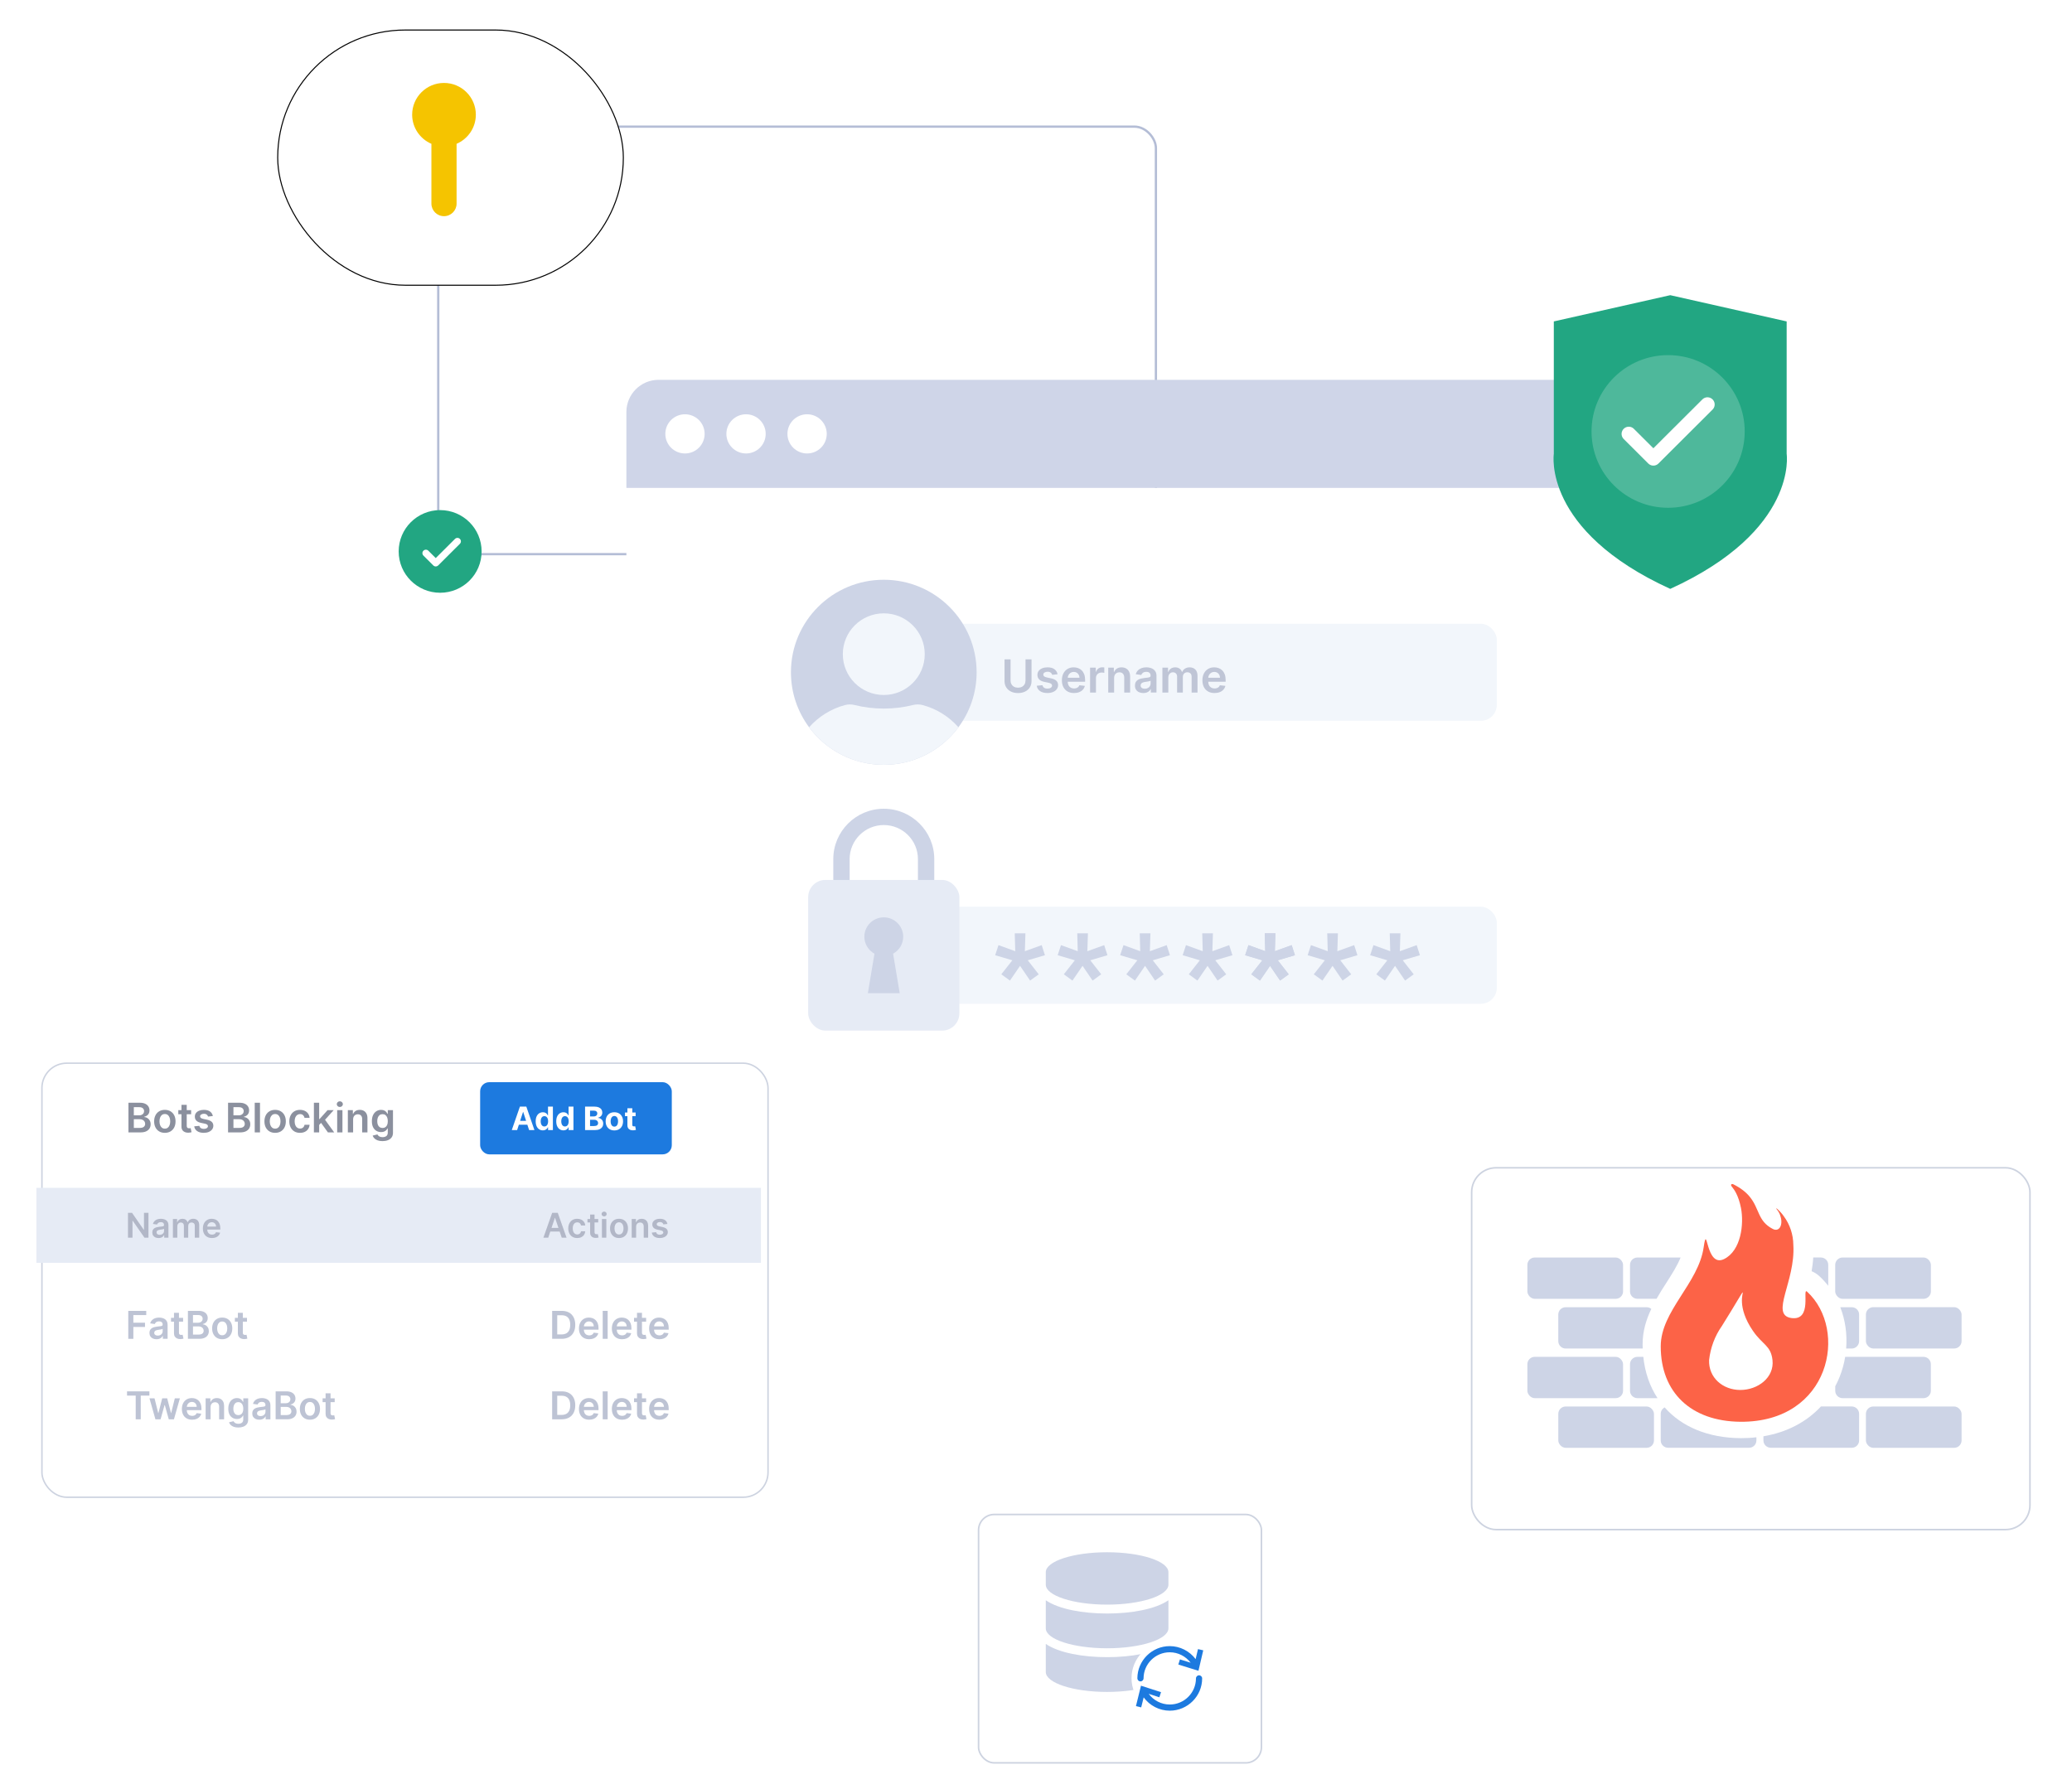 <?xml version="1.0" encoding="UTF-8"?>
<svg id="uuid-f099993b-be2c-4404-827d-45b1e4e5d72c" data-name="Layer 1" xmlns="http://www.w3.org/2000/svg" width="537.6" height="464.285" xmlns:xlink="http://www.w3.org/1999/xlink" viewBox="0 0 537.6 464.285">
  <defs>
    <style>
      .uuid-4792939a-c592-4e49-b10a-e78594fd314b {
        stroke: #fff;
        stroke-linecap: round;
        stroke-linejoin: round;
        stroke-width: 3.733px;
      }

      .uuid-4792939a-c592-4e49-b10a-e78594fd314b, .uuid-d3c3434c-c6a4-43ff-aa0b-17192ea52138 {
        fill: none;
      }

      .uuid-67327c03-9571-4012-a951-2e36846083da {
        filter: url(#uuid-825cb156-aa46-4b18-b0c2-7553ad12a6e8);
      }

      .uuid-67327c03-9571-4012-a951-2e36846083da, .uuid-af1aa831-6f7f-4f1b-8dbf-fa1e4f79e1fc, .uuid-6222d332-2d1f-4d4a-aa42-30d7c74a0c02, .uuid-69246f7f-01a2-46ac-8ec6-cf7dbfe78d95, .uuid-266b50f1-434f-493c-b661-7faced813285, .uuid-b782d8be-d7d6-482b-8c8e-25023ba29641 {
        fill: #fff;
      }

      .uuid-67327c03-9571-4012-a951-2e36846083da, .uuid-6222d332-2d1f-4d4a-aa42-30d7c74a0c02, .uuid-69246f7f-01a2-46ac-8ec6-cf7dbfe78d95, .uuid-d3c3434c-c6a4-43ff-aa0b-17192ea52138, .uuid-b782d8be-d7d6-482b-8c8e-25023ba29641 {
        stroke-miterlimit: 10;
      }

      .uuid-67327c03-9571-4012-a951-2e36846083da, .uuid-69246f7f-01a2-46ac-8ec6-cf7dbfe78d95 {
        stroke-width: .411px;
      }

      .uuid-67327c03-9571-4012-a951-2e36846083da, .uuid-69246f7f-01a2-46ac-8ec6-cf7dbfe78d95, .uuid-b782d8be-d7d6-482b-8c8e-25023ba29641 {
        stroke: #cdd3e0;
      }

      .uuid-2919447d-e937-4e5b-b617-b08ca2035fda {
        fill: #f2f6fb;
      }

      .uuid-f0271f5f-780b-45d6-b28f-580b59c76bb4 {
        fill: #e6ebf5;
      }

      .uuid-a51cce10-12e6-4d2f-874e-cee92cbad741 {
        fill: #f5c400;
      }

      .uuid-3f4e4381-83f6-4cbd-9177-e430c850025a {
        fill: #fc6347;
      }

      .uuid-adec0055-0785-4576-bcc0-82be520d0306 {
        fill: #8b909e;
      }

      .uuid-ebba2103-ca68-467e-8803-285ceaf6740a {
        fill: #cdd4e6;
      }

      .uuid-c8a00367-15bf-4e12-81ed-483eb3ee5b12 {
        fill: #b2b7c7;
      }

      .uuid-e9ff007b-ad46-4c0a-a0ab-29ac9f359391 {
        fill: #bfc5d6;
      }

      .uuid-62717c55-3c69-4cf2-8d42-12430e847b2c {
        fill: #bdc3d4;
      }

      .uuid-83a4f04d-fcf2-44a5-ab3c-fbdacca0c207 {
        fill: #cfd5e8;
      }

      .uuid-6ca73460-a484-492a-8aa8-b7393a9256bd {
        fill: #22a682;
      }

      .uuid-52f0fa84-7961-4bfe-a009-aa073bab5316 {
        fill: #1d7adf;
      }

      .uuid-6222d332-2d1f-4d4a-aa42-30d7c74a0c02 {
        filter: url(#uuid-9bc7f4f2-8bb0-4587-8244-57907c29060d);
        stroke: #000;
        stroke-width: .267px;
      }

      .uuid-69246f7f-01a2-46ac-8ec6-cf7dbfe78d95 {
        filter: url(#uuid-c1e23e01-35c6-4074-a6c2-d0bf0f9dc3da);
      }

      .uuid-225e9b01-7205-43cb-aff5-b9b83fe54695 {
        filter: url(#uuid-ff469057-2174-4303-9f24-d5e4460e2186);
      }

      .uuid-49db8b49-9867-4d64-851a-557da99a8cf1 {
        filter: url(#uuid-95c35772-0940-4d93-bfd3-e2f9de886b49);
      }

      .uuid-266b50f1-434f-493c-b661-7faced813285 {
        opacity: .2;
      }

      .uuid-d3c3434c-c6a4-43ff-aa0b-17192ea52138 {
        stroke: #b4bdd6;
        stroke-width: .592px;
      }

      .uuid-b782d8be-d7d6-482b-8c8e-25023ba29641 {
        filter: url(#uuid-973b976c-d6e4-423b-b054-a08b9b6a94c5);
        stroke-width: .381px;
      }
    </style>
    <filter id="uuid-ff469057-2174-4303-9f24-d5e4460e2186" data-name="drop-shadow-1" filterUnits="userSpaceOnUse">
      <feOffset dx="1.334" dy="5.337"/>
      <feGaussianBlur result="uuid-0601d170-f6b5-4aa0-85f4-f06ff77250a3" stdDeviation="5.925"/>
      <feFlood flood-color="#082744" flood-opacity=".1"/>
      <feComposite in2="uuid-0601d170-f6b5-4aa0-85f4-f06ff77250a3" operator="in"/>
      <feComposite in="SourceGraphic"/>
    </filter>
    <filter id="uuid-9bc7f4f2-8bb0-4587-8244-57907c29060d" data-name="drop-shadow-2" filterUnits="userSpaceOnUse">
      <feOffset dx="1.692" dy="3.384"/>
      <feGaussianBlur result="uuid-d0fb90f9-438a-4b3e-bb52-d5d636601458" stdDeviation="2.538"/>
      <feFlood flood-color="#082744" flood-opacity=".05"/>
      <feComposite in2="uuid-d0fb90f9-438a-4b3e-bb52-d5d636601458" operator="in"/>
      <feComposite in="SourceGraphic"/>
    </filter>
    <filter id="uuid-95c35772-0940-4d93-bfd3-e2f9de886b49" data-name="drop-shadow-3" filterUnits="userSpaceOnUse">
      <feOffset dx="1.185" dy="2.37"/>
      <feGaussianBlur result="uuid-d9516a5e-7a04-451c-a2b5-cd8d3a62aa6d" stdDeviation="2.962"/>
      <feFlood flood-color="#082744" flood-opacity=".2"/>
      <feComposite in2="uuid-d9516a5e-7a04-451c-a2b5-cd8d3a62aa6d" operator="in"/>
      <feComposite in="SourceGraphic"/>
    </filter>
    <filter id="uuid-825cb156-aa46-4b18-b0c2-7553ad12a6e8" data-name="drop-shadow-4" filterUnits="userSpaceOnUse">
      <feOffset dx="1.641" dy="6.564"/>
      <feGaussianBlur result="uuid-eaeb8904-a712-46d6-9d35-5532c25eb963" stdDeviation="3.555"/>
      <feFlood flood-color="#082744" flood-opacity=".06"/>
      <feComposite in2="uuid-eaeb8904-a712-46d6-9d35-5532c25eb963" operator="in"/>
      <feComposite in="SourceGraphic"/>
    </filter>
    <filter id="uuid-973b976c-d6e4-423b-b054-a08b9b6a94c5" data-name="drop-shadow-5" filterUnits="userSpaceOnUse">
      <feOffset dx="1.641" dy="6.564"/>
      <feGaussianBlur result="uuid-4be3320a-1e4a-4a83-a9b0-2ca3a2702d79" stdDeviation="3.555"/>
      <feFlood flood-color="#082744" flood-opacity=".06"/>
      <feComposite in2="uuid-4be3320a-1e4a-4a83-a9b0-2ca3a2702d79" operator="in"/>
      <feComposite in="SourceGraphic"/>
    </filter>
    <filter id="uuid-c1e23e01-35c6-4074-a6c2-d0bf0f9dc3da" data-name="drop-shadow-6" filterUnits="userSpaceOnUse">
      <feOffset dx=".968" dy="3.871"/>
      <feGaussianBlur result="uuid-1bab5435-f8af-41bc-b0a7-6d7867750857" stdDeviation="2.096"/>
      <feFlood flood-color="#082744" flood-opacity=".06"/>
      <feComposite in2="uuid-1bab5435-f8af-41bc-b0a7-6d7867750857" operator="in"/>
      <feComposite in="SourceGraphic"/>
    </filter>
  </defs>
  <g>
    <rect class="uuid-d3c3434c-c6a4-43ff-aa0b-17192ea52138" x="113.707" y="32.861" width="186.203" height="110.946" rx="5.579" ry="5.579"/>
    <g class="uuid-225e9b01-7205-43cb-aff5-b9b83fe54695">
      <path class="uuid-af1aa831-6f7f-4f1b-8dbf-fa1e4f79e1fc" d="M161.188,121.285H432.391v195.114c0,4.607-3.741,8.348-8.348,8.348H169.536c-4.607,0-8.348-3.741-8.348-8.348V121.285h0Z"/>
      <path class="uuid-83a4f04d-fcf2-44a5-ab3c-fbdacca0c207" d="M169.536,93.234h254.507c4.607,0,8.348,3.741,8.348,8.348v19.703H161.188v-19.703c0-4.607,3.741-8.348,8.348-8.348Z"/>
      <g>
        <ellipse class="uuid-af1aa831-6f7f-4f1b-8dbf-fa1e4f79e1fc" cx="176.391" cy="107.259" rx="5.1" ry="5.084"/>
        <ellipse class="uuid-af1aa831-6f7f-4f1b-8dbf-fa1e4f79e1fc" cx="192.232" cy="107.259" rx="5.1" ry="5.084"/>
        <ellipse class="uuid-af1aa831-6f7f-4f1b-8dbf-fa1e4f79e1fc" cx="208.074" cy="107.259" rx="5.1" ry="5.084"/>
      </g>
    </g>
    <g>
      <g>
        <rect class="uuid-2919447d-e937-4e5b-b617-b08ca2035fda" x="211.146" y="161.872" width="177.217" height="25.187" rx="4.147" ry="4.147"/>
        <g>
          <path class="uuid-ebba2103-ca68-467e-8803-285ceaf6740a" d="M253.395,174.462c0,5.347-1.756,10.286-4.718,14.273-4.391,5.909-11.435,9.742-19.375,9.742s-14.978-3.827-19.369-9.736c-2.967-3.993-4.718-8.932-4.718-14.279,0-13.261,10.782-24.009,24.086-24.009s24.092,10.748,24.092,24.009Z"/>
          <ellipse class="uuid-2919447d-e937-4e5b-b617-b08ca2035fda" cx="229.305" cy="169.765" rx="10.629" ry="10.595"/>
          <path class="uuid-2919447d-e937-4e5b-b617-b08ca2035fda" d="M248.678,188.735c-4.391,5.909-11.435,9.742-19.375,9.742s-14.978-3.827-19.369-9.736c2.421-2.745,5.631-4.779,9.275-5.761,.807-.219,1.662-.231,2.469-.029,2.445,.609,4.996,.934,7.625,.934s5.186-.325,7.625-.934c.807-.201,1.662-.189,2.469,.024,3.649,.976,6.86,3.017,9.281,5.761Z"/>
        </g>
      </g>
      <g>
        <rect class="uuid-2919447d-e937-4e5b-b617-b08ca2035fda" x="211.146" y="235.311" width="177.217" height="25.187" rx="4.147" ry="4.147"/>
        <g>
          <g>
            <path class="uuid-ebba2103-ca68-467e-8803-285ceaf6740a" d="M229.306,246.778c-7.223,0-13.1-5.858-13.1-13.059v-10.779c0-7.2,5.877-13.058,13.1-13.058s13.1,5.858,13.1,13.058v10.779c0,7.2-5.877,13.059-13.1,13.059Zm0-32.668c-4.885,0-8.86,3.961-8.86,8.831v10.779c0,4.87,3.974,8.832,8.86,8.832s8.86-3.962,8.86-8.832v-10.779c0-4.87-3.974-8.831-8.86-8.831Z"/>
            <rect class="uuid-f0271f5f-780b-45d6-b28f-580b59c76bb4" x="209.69" y="228.352" width="39.231" height="39.106" rx="4.479" ry="4.479"/>
            <path class="uuid-ebba2103-ca68-467e-8803-285ceaf6740a" d="M234.345,243.089c0-2.774-2.256-5.023-5.039-5.023s-5.039,2.249-5.039,5.023c0,1.9,1.059,3.552,2.619,4.406l-1.712,10.248h8.262l-1.712-10.248c1.561-.853,2.619-2.506,2.619-4.406Z"/>
          </g>
          <g>
            <g>
              <path class="uuid-ebba2103-ca68-467e-8803-285ceaf6740a" d="M262.038,254.474l-2.238-1.627,2.862-3.639-4.457-1.316,.862-2.615,4.348,1.573-.128-4.645h2.77l-.147,4.645,4.366-1.573,.844,2.615-4.457,1.316,2.843,3.639-2.238,1.627-2.605-3.822-2.623,3.822Z"/>
              <path class="uuid-ebba2103-ca68-467e-8803-285ceaf6740a" d="M278.254,254.474l-2.238-1.627,2.862-3.639-4.457-1.316,.862-2.615,4.348,1.573-.128-4.645h2.77l-.147,4.645,4.366-1.573,.844,2.615-4.457,1.316,2.843,3.639-2.238,1.627-2.605-3.822-2.623,3.822Z"/>
              <path class="uuid-ebba2103-ca68-467e-8803-285ceaf6740a" d="M294.469,254.474l-2.238-1.627,2.862-3.639-4.457-1.316,.862-2.615,4.348,1.573-.128-4.645h2.77l-.147,4.645,4.366-1.573,.844,2.615-4.457,1.316,2.843,3.639-2.238,1.627-2.605-3.822-2.623,3.822Z"/>
              <path class="uuid-ebba2103-ca68-467e-8803-285ceaf6740a" d="M310.685,254.474l-2.238-1.627,2.862-3.639-4.457-1.316,.862-2.615,4.348,1.573-.128-4.645h2.77l-.147,4.645,4.366-1.573,.844,2.615-4.457,1.316,2.843,3.639-2.238,1.627-2.605-3.822-2.623,3.822Z"/>
              <path class="uuid-ebba2103-ca68-467e-8803-285ceaf6740a" d="M326.901,254.474l-2.238-1.627,2.862-3.639-4.457-1.316,.862-2.615,4.348,1.573-.129-4.645h2.77l-.146,4.645,4.366-1.573,.844,2.615-4.459,1.316,2.844,3.639-2.238,1.627-2.605-3.822-2.623,3.822Z"/>
            </g>
            <g>
              <path class="uuid-ebba2103-ca68-467e-8803-285ceaf6740a" d="M326.901,254.474l-2.238-1.627,2.862-3.639-4.457-1.316,.862-2.615,4.348,1.573-.128-4.645h2.77l-.147,4.645,4.366-1.573,.844,2.615-4.457,1.316,2.843,3.639-2.238,1.627-2.605-3.822-2.623,3.822Z"/>
              <path class="uuid-ebba2103-ca68-467e-8803-285ceaf6740a" d="M343.116,254.474l-2.238-1.627,2.862-3.639-4.457-1.316,.862-2.615,4.348,1.573-.128-4.645h2.77l-.147,4.645,4.366-1.573,.844,2.615-4.457,1.316,2.843,3.639-2.238,1.627-2.605-3.822-2.623,3.822Z"/>
              <path class="uuid-ebba2103-ca68-467e-8803-285ceaf6740a" d="M359.332,254.474l-2.238-1.627,2.862-3.639-4.457-1.316,.862-2.615,4.348,1.573-.129-4.645h2.77l-.146,4.645,4.366-1.573,.844,2.615-4.459,1.316,2.844,3.639-2.238,1.627-2.605-3.822-2.623,3.822Z"/>
            </g>
          </g>
        </g>
      </g>
    </g>
    <rect class="uuid-6222d332-2d1f-4d4a-aa42-30d7c74a0c02" x="70.361" y="4.406" width="89.678" height="66.232" rx="33.116" ry="33.116"/>
    <path class="uuid-a51cce10-12e6-4d2f-874e-cee92cbad741" d="M123.461,29.759c0-4.548-3.699-8.235-8.261-8.235s-8.261,3.687-8.261,8.235c0,3.392,2.058,6.302,4.997,7.564v15.526c0,1.797,1.462,3.254,3.264,3.254s3.264-1.457,3.264-3.254v-15.526c2.938-1.262,4.997-4.172,4.997-7.564Z"/>
    <g class="uuid-49db8b49-9867-4d64-851a-557da99a8cf1">
      <path class="uuid-6ca73460-a484-492a-8aa8-b7393a9256bd" d="M462.382,115.42v-34.377l-30.207-6.81-30.207,6.81v34.377s-3.045,19.855,30.207,35.033c33.253-15.178,30.207-35.033,30.207-35.033Z"/>
      <ellipse class="uuid-266b50f1-434f-493c-b661-7faced813285" cx="431.626" cy="109.598" rx="19.871" ry="19.808"/>
      <path id="uuid-7a025866-9e54-4980-810a-125d839d569e" data-name="Icon feather-check" class="uuid-4792939a-c592-4e49-b10a-e78594fd314b" d="M441.836,102.598l-14.037,13.999-6.383-6.364"/>
    </g>
    <g>
      <rect class="uuid-67327c03-9571-4012-a951-2e36846083da" x="380.193" y="296.491" width="144.859" height="93.897" rx="6.346" ry="6.346"/>
      <g>
        <g>
          <g>
            <path class="uuid-ebba2103-ca68-467e-8803-285ceaf6740a" d="M436.049,326.338c-.852,2.113-2.257,4.316-3.708,6.589-.852,1.309-1.727,2.686-2.534,4.133h-4.952c-1.06,0-1.935-.85-1.935-1.906v-6.91c0-1.056,.875-1.906,1.935-1.906h11.193Z"/>
            <path class="uuid-ebba2103-ca68-467e-8803-285ceaf6740a" d="M426.192,348.86c0,.367,0,.735,.023,1.102h-19.992c-1.059,0-1.912-.873-1.912-1.929v-6.887c0-1.056,.852-1.905,1.912-1.905h21.005c.461,0,.898,.161,1.221,.436-1.336,2.778-2.257,5.808-2.257,9.183Z"/>
            <path class="uuid-ebba2103-ca68-467e-8803-285ceaf6740a" d="M430.061,362.842h-5.205c-1.06,0-1.935-.85-1.935-1.906v-6.91c0-1.056,.875-1.906,1.935-1.906h1.52c.415,4.087,1.704,7.714,3.685,10.722Z"/>
            <rect class="uuid-ebba2103-ca68-467e-8803-285ceaf6740a" x="396.293" y="326.342" width="24.825" height="10.723" rx="1.915" ry="1.915"/>
            <rect class="uuid-ebba2103-ca68-467e-8803-285ceaf6740a" x="396.293" y="352.118" width="24.825" height="10.723" rx="1.915" ry="1.915"/>
            <rect class="uuid-ebba2103-ca68-467e-8803-285ceaf6740a" x="404.313" y="365.007" width="24.825" height="10.723" rx="1.915" ry="1.915"/>
            <path class="uuid-ebba2103-ca68-467e-8803-285ceaf6740a" d="M455.718,372.989v.826c0,1.056-.852,1.906-1.912,1.906h-20.982c-1.06,0-1.935-.85-1.935-1.906v-6.887c0-.734,.415-1.354,1.013-1.698,4.422,5.028,11.24,7.92,19.692,7.989h.253c1.336,0,2.626-.07,3.869-.23Z"/>
          </g>
          <g>
            <rect class="uuid-ebba2103-ca68-467e-8803-285ceaf6740a" x="476.162" y="326.342" width="24.825" height="10.723" rx="1.915" ry="1.915"/>
            <path class="uuid-ebba2103-ca68-467e-8803-285ceaf6740a" d="M482.366,341.146v6.887c0,1.056-.852,1.929-1.912,1.929h-1.451c.299-3.719-.23-7.392-1.52-10.721h2.971c1.059,0,1.912,.849,1.912,1.905Z"/>
            <rect class="uuid-ebba2103-ca68-467e-8803-285ceaf6740a" x="484.127" y="339.23" width="24.825" height="10.723" rx="1.915" ry="1.915"/>
            <path class="uuid-ebba2103-ca68-467e-8803-285ceaf6740a" d="M500.976,354.026v6.91c0,1.056-.852,1.906-1.912,1.906h-20.982c-1.06,0-1.912-.85-1.912-1.906v-1.171c.438-.804,.806-1.63,1.152-2.48,.668-1.699,1.152-3.421,1.428-5.166h20.314c1.06,0,1.912,.85,1.912,1.906Z"/>
            <path class="uuid-ebba2103-ca68-467e-8803-285ceaf6740a" d="M474.351,328.244v5.441c-.691-.895-1.474-1.744-2.326-2.525-.599-.551-1.267-.965-1.981-1.263,.184-1.148,.346-2.319,.415-3.559h1.981c1.06,0,1.912,.85,1.912,1.906Z"/>
            <path class="uuid-ebba2103-ca68-467e-8803-285ceaf6740a" d="M482.366,366.928v6.887c0,1.056-.852,1.906-1.912,1.906h-20.982c-1.059,0-1.935-.85-1.935-1.906v-1.079c6.034-1.01,11.17-3.696,14.925-7.737h7.992c1.059,0,1.912,.872,1.912,1.928Z"/>
            <rect class="uuid-ebba2103-ca68-467e-8803-285ceaf6740a" x="484.127" y="365.007" width="24.825" height="10.723" rx="1.915" ry="1.915"/>
          </g>
        </g>
        <path class="uuid-3f4e4381-83f6-4cbd-9177-e430c850025a" d="M468.888,335.223c-1.422-1.312,1.549,7.702-4.182,6.813-5.497-.888,1.167-9.5,.594-18.936-.021-2.751-.913-5.353-2.462-7.448-.509-.741-1.146-1.439-1.847-2.031-.075-.034-.15,.001-.085,.106,.552,.635,.913,1.333,1.083,2.01,.658,2.137-.318,4.062-2.016,3.195-3.948-2.031-3.417-5.226-5.986-8.357-.913-1.121-2.25-2.243-4.351-3.28-.531-.106-.658,.254-.276,.677,.382,.465,.764,1.016,1.125,1.735,.488,.973,.913,2.2,1.231,3.787,.807,4.147,.042,11.045-4.372,13.245-4.861,2.412-4.309-9.859-5.306-3.068-1.358,9.436-11.143,16.524-11.143,25.728,0,11.933,7.832,19.464,20.695,19.571,23.327,.148,28.018-23.866,17.299-33.747Zm-17.341,25.495c-4.542,0-8.278-3.195-8.108-7.765,.361-3.195,1.486-6.241,3.311-8.823,3.884-6.199,5.222-8.738,5.413-8.738,.233,0-1.634,3.724,2.653,9.986,2.483,3.639,4.648,3.766,5.073,7.575,.51,4.549-3.799,7.765-8.342,7.765Z"/>
      </g>
    </g>
    <g>
      <path class="uuid-e9ff007b-ad46-4c0a-a0ab-29ac9f359391" d="M266.078,171.12h1.563v5.622c0,.616-.145,1.159-.436,1.626-.291,.468-.699,.833-1.225,1.095s-1.14,.393-1.842,.393c-.705,0-1.321-.131-1.847-.393s-.934-.627-1.223-1.095c-.289-.467-.434-1.01-.434-1.626v-5.622h1.564v5.492c0,.359,.079,.678,.238,.958,.159,.281,.383,.5,.673,.658s.632,.237,1.029,.237,.739-.079,1.031-.237c.29-.158,.515-.377,.673-.658,.157-.28,.236-.599,.236-.958v-5.492Z"/>
      <path class="uuid-e9ff007b-ad46-4c0a-a0ab-29ac9f359391" d="M274.395,174.977l-1.391,.152c-.039-.14-.108-.272-.205-.395s-.227-.223-.389-.298c-.163-.075-.363-.114-.599-.114-.318,0-.584,.068-.799,.206-.216,.137-.322,.315-.319,.534-.003,.187,.067,.34,.209,.458,.142,.117,.377,.214,.705,.289l1.105,.235c.613,.132,1.069,.341,1.368,.626,.299,.286,.451,.66,.453,1.122-.003,.407-.122,.764-.356,1.073-.235,.31-.56,.551-.976,.725-.416,.173-.893,.26-1.433,.26-.793,0-1.431-.166-1.913-.498-.484-.332-.771-.795-.865-1.389l1.488-.143c.068,.291,.211,.511,.43,.66s.504,.223,.855,.223c.363,0,.655-.075,.875-.223,.221-.148,.331-.332,.331-.551,0-.185-.071-.337-.213-.458-.142-.12-.362-.212-.66-.277l-1.105-.231c-.621-.129-1.081-.347-1.378-.654-.298-.307-.445-.695-.443-1.166-.003-.398,.106-.743,.327-1.036,.22-.293,.528-.519,.923-.681,.395-.161,.851-.242,1.368-.242,.759,0,1.357,.162,1.794,.483,.436,.322,.707,.758,.811,1.307Z"/>
      <path class="uuid-e9ff007b-ad46-4c0a-a0ab-29ac9f359391" d="M278.661,179.851c-.648,0-1.209-.135-1.68-.406-.47-.27-.832-.654-1.085-1.151s-.379-1.084-.379-1.759c0-.664,.127-1.248,.381-1.75,.255-.503,.611-.895,1.069-1.176s.996-.423,1.614-.423c.399,0,.777,.064,1.132,.192,.355,.127,.671,.324,.944,.59,.274,.266,.49,.605,.648,1.015,.157,.411,.236,.899,.236,1.465v.466h-5.308v-1.026h3.845c-.004-.291-.067-.551-.19-.78-.124-.228-.297-.408-.517-.54-.221-.131-.477-.197-.77-.197-.312,0-.586,.075-.822,.225s-.42,.346-.55,.589c-.131,.242-.198,.507-.2,.796v.895c0,.376,.069,.697,.207,.964,.137,.268,.33,.472,.577,.614,.248,.142,.537,.212,.869,.212,.222,0,.423-.031,.603-.094s.336-.156,.468-.28,.232-.276,.299-.458l1.425,.16c-.09,.376-.261,.702-.512,.981-.252,.279-.573,.495-.964,.647-.39,.153-.837,.229-1.341,.229Z"/>
      <path class="uuid-e9ff007b-ad46-4c0a-a0ab-29ac9f359391" d="M282.83,179.725v-6.454h1.48v1.075h.068c.118-.372,.322-.66,.609-.863s.617-.305,.989-.305c.084,0,.179,.004,.284,.011,.105,.006,.193,.017,.264,.031v1.399c-.065-.022-.167-.043-.306-.061-.139-.018-.273-.027-.403-.027-.278,0-.527,.059-.748,.178s-.395,.283-.521,.494c-.126,.21-.19,.452-.19,.727v3.794h-1.526Z"/>
      <path class="uuid-e9ff007b-ad46-4c0a-a0ab-29ac9f359391" d="M289.064,175.944v3.782h-1.526v-6.454h1.459v1.097h.076c.149-.361,.387-.648,.714-.861s.733-.32,1.216-.32c.447,0,.837,.095,1.17,.286s.591,.466,.775,.828c.184,.361,.275,.8,.273,1.316v4.109h-1.526v-3.874c0-.432-.112-.769-.336-1.013-.224-.243-.532-.366-.926-.366-.266,0-.503,.059-.71,.175s-.368,.283-.485,.502-.175,.484-.175,.795Z"/>
      <path class="uuid-e9ff007b-ad46-4c0a-a0ab-29ac9f359391" d="M296.64,179.856c-.411,0-.779-.074-1.106-.221-.328-.147-.586-.365-.776-.654s-.284-.644-.284-1.067c0-.364,.067-.665,.202-.903,.135-.238,.319-.429,.552-.572,.232-.143,.496-.251,.79-.326,.294-.074,.598-.128,.913-.162,.379-.039,.687-.075,.923-.107,.236-.033,.408-.083,.517-.152,.108-.068,.162-.176,.162-.321v-.025c0-.317-.094-.562-.282-.735-.189-.174-.46-.261-.814-.261-.373,0-.669,.082-.887,.244-.217,.162-.364,.354-.44,.575l-1.425-.202c.112-.392,.298-.721,.557-.986s.575-.463,.949-.597c.373-.133,.787-.2,1.239-.2,.312,0,.623,.036,.932,.109s.591,.193,.847,.36,.461,.392,.617,.678c.157,.286,.234,.643,.234,1.072v4.32h-1.467v-.887h-.051c-.093,.179-.223,.347-.389,.503-.167,.155-.377,.281-.629,.374-.251,.094-.545,.141-.883,.141Zm.396-1.118c.306,0,.572-.061,.796-.183,.225-.122,.399-.283,.521-.486,.122-.202,.183-.421,.183-.66v-.76c-.048,.039-.129,.075-.242,.109-.114,.034-.241,.063-.382,.088-.141,.026-.28,.048-.417,.067-.138,.02-.257,.036-.359,.051-.227,.03-.431,.081-.611,.151s-.322,.168-.426,.292c-.103,.124-.156,.285-.156,.481,0,.28,.102,.492,.308,.634,.205,.143,.466,.215,.784,.215Z"/>
      <path class="uuid-e9ff007b-ad46-4c0a-a0ab-29ac9f359391" d="M301.597,179.725v-6.454h1.459v1.097h.076c.135-.369,.358-.659,.67-.867,.313-.209,.685-.313,1.117-.313,.439,0,.809,.106,1.112,.317,.302,.212,.515,.5,.638,.864h.068c.143-.359,.386-.645,.728-.86,.341-.214,.746-.321,1.216-.321,.596,0,1.082,.188,1.458,.563,.377,.376,.566,.923,.566,1.644v4.332h-1.53v-4.097c0-.4-.107-.694-.321-.881-.214-.186-.475-.279-.784-.279-.369,0-.656,.114-.862,.342s-.31,.525-.31,.889v4.026h-1.496v-4.16c0-.334-.101-.599-.301-.798-.201-.199-.463-.298-.787-.298-.219,0-.419,.055-.599,.166-.18,.11-.323,.265-.43,.466-.107,.2-.16,.433-.16,.7v3.925h-1.526Z"/>
      <path class="uuid-e9ff007b-ad46-4c0a-a0ab-29ac9f359391" d="M315.121,179.851c-.648,0-1.209-.135-1.68-.406-.47-.27-.832-.654-1.085-1.151s-.379-1.084-.379-1.759c0-.664,.127-1.248,.381-1.75,.255-.503,.611-.895,1.069-1.176s.996-.423,1.614-.423c.399,0,.777,.064,1.132,.192,.355,.127,.671,.324,.944,.59,.274,.266,.49,.605,.648,1.015,.157,.411,.236,.899,.236,1.465v.466h-5.308v-1.026h3.845c-.004-.291-.067-.551-.19-.78-.124-.228-.297-.408-.517-.54-.221-.131-.477-.197-.77-.197-.312,0-.586,.075-.822,.225s-.42,.346-.55,.589c-.131,.242-.198,.507-.2,.796v.895c0,.376,.069,.697,.207,.964,.137,.268,.33,.472,.577,.614,.248,.142,.537,.212,.869,.212,.222,0,.423-.031,.603-.094s.336-.156,.468-.28,.232-.276,.299-.458l1.425,.16c-.09,.376-.261,.702-.512,.981-.252,.279-.573,.495-.964,.647-.39,.153-.837,.229-1.341,.229Z"/>
    </g>
    <g>
      <rect class="uuid-b782d8be-d7d6-482b-8c8e-25023ba29641" x="9.236" y="269.347" width="188.396" height="112.643" rx="6.444" ry="6.444"/>
      <rect class="uuid-f0271f5f-780b-45d6-b28f-580b59c76bb4" x="9.441" y="308.258" width="187.987" height="19.473"/>
      <rect class="uuid-52f0fa84-7961-4bfe-a009-aa073bab5316" x="124.577" y="280.841" width="49.728" height="18.733" rx="2.37" ry="2.37"/>
      <g>
        <path class="uuid-adec0055-0785-4576-bcc0-82be520d0306" d="M33.325,293.874v-7.697h2.956c.558,0,1.023,.087,1.393,.261s.648,.412,.833,.712c.185,.301,.277,.642,.277,1.023,0,.313-.06,.581-.181,.802-.12,.222-.282,.402-.486,.54-.203,.138-.431,.236-.682,.297v.075c.274,.015,.537,.099,.79,.249,.252,.152,.46,.366,.62,.641,.161,.275,.241,.609,.241,1,0,.399-.097,.756-.29,1.073s-.485,.566-.875,.749-.88,.274-1.471,.274h-3.126Zm1.399-4.424h1.383c.241,0,.459-.044,.652-.134,.194-.089,.347-.215,.459-.379,.111-.164,.167-.359,.167-.584,0-.298-.105-.544-.314-.737-.21-.193-.521-.289-.934-.289h-1.414v2.124Zm0,3.259h1.504c.508,0,.875-.098,1.099-.291,.225-.194,.338-.444,.338-.75,0-.228-.056-.434-.169-.618-.113-.185-.274-.329-.483-.436s-.458-.16-.746-.16h-1.542v2.255Z"/>
        <path class="uuid-adec0055-0785-4576-bcc0-82be520d0306" d="M42.77,293.987c-.566,0-1.056-.124-1.47-.372-.415-.248-.737-.595-.964-1.042-.227-.446-.341-.967-.341-1.564,0-.596,.114-1.119,.341-1.567s.549-.796,.964-1.044c.414-.249,.904-.373,1.47-.373s1.056,.124,1.471,.373c.415,.248,.736,.596,.964,1.044,.227,.448,.341,.971,.341,1.567,0,.597-.114,1.118-.341,1.564-.228,.447-.549,.794-.964,1.042-.414,.248-.905,.372-1.471,.372Zm.008-1.09c.306,0,.563-.084,.769-.253,.207-.17,.361-.397,.462-.683,.102-.285,.152-.604,.152-.955,0-.353-.051-.673-.152-.96s-.256-.516-.462-.686c-.206-.17-.462-.256-.769-.256-.314,0-.575,.085-.782,.256-.208,.17-.363,.4-.464,.686s-.153,.606-.153,.96c0,.351,.052,.669,.153,.955,.102,.286,.257,.513,.464,.683,.207,.169,.468,.253,.782,.253Z"/>
        <path class="uuid-adec0055-0785-4576-bcc0-82be520d0306" d="M49.592,288.101v1.052h-3.33v-1.052h3.33Zm-2.508-1.383h1.365v5.42c0,.183,.029,.323,.086,.419,.056,.097,.131,.162,.224,.198,.093,.035,.196,.052,.309,.052,.086,0,.164-.006,.235-.019,.072-.012,.126-.024,.164-.034l.231,1.064c-.073,.025-.177,.052-.312,.083-.135,.029-.298,.047-.492,.052-.342,.01-.65-.042-.924-.156-.274-.114-.491-.291-.65-.532-.16-.241-.239-.541-.236-.902v-5.645Z"/>
        <path class="uuid-adec0055-0785-4576-bcc0-82be520d0306" d="M55.225,289.627l-1.244,.135c-.035-.125-.096-.243-.183-.353s-.203-.199-.349-.266c-.145-.068-.324-.102-.535-.102-.284,0-.522,.062-.714,.185s-.287,.281-.284,.477c-.003,.168,.06,.305,.186,.41,.127,.105,.338,.192,.632,.259l.988,.21c.548,.118,.956,.305,1.224,.56,.267,.255,.403,.59,.405,1.003-.003,.363-.109,.684-.319,.96-.209,.277-.501,.494-.873,.649-.371,.154-.799,.233-1.282,.233-.709,0-1.279-.148-1.712-.446-.432-.297-.689-.71-.773-1.242l1.332-.128c.06,.261,.188,.457,.385,.59,.196,.133,.451,.199,.765,.199,.324,0,.585-.066,.782-.199,.198-.133,.296-.297,.296-.492,0-.166-.063-.303-.19-.41-.127-.107-.324-.19-.591-.248l-.988-.207c-.556-.115-.966-.31-1.233-.584s-.398-.622-.396-1.043c-.003-.356,.094-.664,.292-.926,.197-.262,.472-.465,.826-.609,.353-.144,.761-.217,1.223-.217,.679,0,1.213,.145,1.604,.432,.391,.289,.633,.678,.726,1.169Z"/>
        <path class="uuid-adec0055-0785-4576-bcc0-82be520d0306" d="M59.172,293.874v-7.697h2.956c.558,0,1.023,.087,1.393,.261s.648,.412,.833,.712c.185,.301,.277,.642,.277,1.023,0,.313-.06,.581-.181,.802-.12,.222-.282,.402-.486,.54-.203,.138-.431,.236-.682,.297v.075c.274,.015,.537,.099,.79,.249,.252,.152,.46,.366,.62,.641,.161,.275,.241,.609,.241,1,0,.399-.097,.756-.29,1.073s-.485,.566-.875,.749-.88,.274-1.471,.274h-3.126Zm1.399-4.424h1.383c.241,0,.459-.044,.652-.134,.194-.089,.347-.215,.459-.379,.111-.164,.167-.359,.167-.584,0-.298-.105-.544-.314-.737-.21-.193-.521-.289-.934-.289h-1.414v2.124Zm0,3.259h1.504c.508,0,.875-.098,1.099-.291,.225-.194,.338-.444,.338-.75,0-.228-.056-.434-.169-.618-.113-.185-.274-.329-.483-.436s-.458-.16-.746-.16h-1.542v2.255Z"/>
        <path class="uuid-adec0055-0785-4576-bcc0-82be520d0306" d="M67.457,286.177v7.697h-1.366v-7.697h1.366Z"/>
        <path class="uuid-adec0055-0785-4576-bcc0-82be520d0306" d="M71.385,293.987c-.566,0-1.056-.124-1.47-.372-.415-.248-.737-.595-.964-1.042-.227-.446-.341-.967-.341-1.564,0-.596,.114-1.119,.341-1.567s.549-.796,.964-1.044c.414-.249,.904-.373,1.47-.373s1.056,.124,1.471,.373c.415,.248,.736,.596,.964,1.044,.227,.448,.341,.971,.341,1.567,0,.597-.114,1.118-.341,1.564-.228,.447-.549,.794-.964,1.042-.414,.248-.905,.372-1.471,.372Zm.008-1.09c.306,0,.563-.084,.769-.253,.207-.17,.361-.397,.462-.683,.102-.285,.152-.604,.152-.955,0-.353-.051-.673-.152-.96s-.256-.516-.462-.686c-.206-.17-.462-.256-.769-.256-.314,0-.575,.085-.782,.256-.208,.17-.363,.4-.464,.686s-.153,.606-.153,.96c0,.351,.052,.669,.153,.955,.102,.286,.257,.513,.464,.683,.207,.169,.468,.253,.782,.253Z"/>
        <path class="uuid-adec0055-0785-4576-bcc0-82be520d0306" d="M77.84,293.987c-.578,0-1.073-.126-1.487-.38-.414-.253-.732-.603-.954-1.05-.223-.447-.334-.963-.334-1.547,0-.586,.113-1.104,.339-1.554,.226-.449,.546-.801,.959-1.052,.413-.252,.903-.378,1.469-.378,.47,0,.886,.086,1.25,.258,.363,.172,.653,.414,.869,.725,.216,.313,.339,.677,.37,1.092h-1.305c-.053-.278-.178-.511-.375-.697-.198-.186-.461-.281-.79-.281-.279,0-.524,.075-.735,.224s-.375,.363-.493,.641c-.117,.278-.175,.612-.175,1,0,.393,.058,.731,.174,1.013,.116,.281,.279,.498,.488,.65,.21,.152,.457,.227,.741,.227,.201,0,.381-.038,.542-.115,.159-.076,.293-.187,.401-.332,.109-.146,.183-.322,.223-.53h1.305c-.033,.408-.153,.77-.363,1.084-.208,.314-.493,.56-.852,.737-.36,.177-.782,.265-1.268,.265Z"/>
        <path class="uuid-adec0055-0785-4576-bcc0-82be520d0306" d="M81.445,293.874v-7.697h1.366v7.697h-1.366Zm1.244-1.811l-.004-1.643h.219l2.081-2.319h1.595l-2.561,2.841h-.282l-1.048,1.121Zm2.391,1.811l-1.886-2.627,.92-.958,2.598,3.585h-1.633Z"/>
        <path class="uuid-adec0055-0785-4576-bcc0-82be520d0306" d="M88.172,287.281c-.219,0-.405-.072-.56-.216-.154-.144-.232-.318-.232-.52,0-.206,.077-.381,.233-.525s.342-.216,.559-.216c.216,0,.402,.072,.556,.216,.155,.144,.232,.319,.232,.525,0,.202-.077,.376-.232,.52-.154,.144-.34,.216-.556,.216Zm-.687,6.593v-5.773h1.366v5.773h-1.366Z"/>
        <path class="uuid-adec0055-0785-4576-bcc0-82be520d0306" d="M91.618,290.491v3.383h-1.366v-5.773h1.305v.981h.068c.134-.323,.347-.58,.64-.771,.292-.19,.655-.286,1.088-.286,.4,0,.748,.085,1.047,.256,.298,.17,.529,.417,.693,.741,.165,.323,.246,.716,.243,1.176v3.676h-1.365v-3.466c0-.385-.1-.687-.299-.906-.2-.218-.477-.327-.828-.327-.239,0-.45,.051-.635,.155-.184,.105-.33,.254-.434,.449s-.156,.432-.156,.71Z"/>
        <path class="uuid-adec0055-0785-4576-bcc0-82be520d0306" d="M99.246,296.137c-.49,0-.911-.065-1.263-.195s-.635-.305-.849-.522c-.213-.218-.362-.457-.444-.718l1.229-.297c.055,.103,.135,.209,.241,.318,.105,.108,.249,.2,.428,.274,.18,.074,.407,.11,.681,.11,.387,0,.708-.092,.962-.278s.38-.485,.38-.899v-1.093h-.068c-.07,.14-.173,.284-.307,.432-.135,.148-.312,.273-.532,.373-.22,.099-.495,.15-.828,.15-.444,0-.848-.105-1.209-.314-.361-.209-.647-.522-.86-.939-.212-.417-.318-.94-.318-1.569,0-.634,.106-1.169,.318-1.607,.213-.437,.5-.769,.862-.995,.362-.227,.765-.341,1.21-.341,.339,0,.619,.058,.839,.171,.22,.115,.396,.25,.526,.409,.13,.16,.23,.309,.298,.449h.076v-.955h1.346v5.867c0,.483-.118,.886-.355,1.208-.236,.321-.559,.562-.969,.721-.41,.16-.875,.239-1.395,.239Zm.012-3.412c.289,0,.535-.07,.738-.21,.204-.14,.358-.343,.464-.606s.159-.579,.159-.947c0-.363-.053-.681-.157-.955-.104-.273-.257-.485-.46-.637-.203-.152-.451-.227-.745-.227-.305,0-.559,.079-.762,.236-.204,.158-.357,.375-.461,.649s-.154,.585-.154,.933c0,.353,.052,.662,.156,.927s.259,.47,.464,.616,.457,.22,.756,.22Z"/>
      </g>
      <g>
        <path class="uuid-af1aa831-6f7f-4f1b-8dbf-fa1e4f79e1fc" d="M134.171,293.271h-1.384l2.108-6.088h1.665l2.105,6.088h-1.383l-1.53-4.697h-.047l-1.533,4.697Zm-.086-2.393h3.268v1.004h-3.268v-1.004Z"/>
        <path class="uuid-af1aa831-6f7f-4f1b-8dbf-fa1e4f79e1fc" d="M140.848,293.346c-.348,0-.663-.09-.944-.269-.281-.179-.503-.444-.667-.794-.165-.35-.247-.78-.247-1.289,0-.523,.085-.958,.254-1.306s.394-.608,.675-.782c.281-.173,.591-.259,.926-.259,.257,0,.47,.043,.642,.129s.312,.194,.418,.321,.187,.253,.243,.376h.038v-2.289h1.268v6.088h-1.252v-.732h-.053c-.06,.127-.143,.252-.252,.376-.109,.123-.249,.226-.42,.307-.172,.082-.381,.123-.628,.123Zm.403-1.008c.205,0,.379-.056,.52-.168,.143-.112,.252-.269,.329-.471,.076-.202,.114-.439,.114-.71s-.037-.508-.113-.708-.184-.355-.328-.463c-.143-.109-.317-.163-.522-.163-.208,0-.385,.056-.528,.169-.143,.114-.251,.27-.324,.47-.074,.201-.11,.432-.11,.696,0,.265,.037,.5,.111,.703,.075,.202,.183,.361,.325,.475,.143,.115,.318,.171,.526,.171Z"/>
        <path class="uuid-af1aa831-6f7f-4f1b-8dbf-fa1e4f79e1fc" d="M146.183,293.346c-.348,0-.663-.09-.944-.269-.281-.179-.503-.444-.667-.794-.165-.35-.247-.78-.247-1.289,0-.523,.085-.958,.254-1.306s.394-.608,.675-.782c.281-.173,.591-.259,.926-.259,.257,0,.47,.043,.642,.129s.312,.194,.418,.321,.187,.253,.243,.376h.038v-2.289h1.268v6.088h-1.252v-.732h-.053c-.06,.127-.143,.252-.252,.376-.109,.123-.249,.226-.42,.307-.172,.082-.381,.123-.628,.123Zm.403-1.008c.205,0,.379-.056,.52-.168,.143-.112,.252-.269,.329-.471,.076-.202,.114-.439,.114-.71s-.037-.508-.113-.708-.184-.355-.328-.463c-.143-.109-.317-.163-.522-.163-.208,0-.385,.056-.528,.169-.143,.114-.251,.27-.324,.47-.074,.201-.11,.432-.11,.696,0,.265,.037,.5,.111,.703,.075,.202,.183,.361,.325,.475,.143,.115,.318,.171,.526,.171Z"/>
        <path class="uuid-af1aa831-6f7f-4f1b-8dbf-fa1e4f79e1fc" d="M151.802,293.271v-6.088h2.445c.45,0,.824,.067,1.124,.2,.3,.132,.526,.316,.677,.551,.151,.234,.227,.504,.227,.81,0,.238-.048,.447-.143,.626s-.226,.326-.392,.44c-.166,.115-.355,.195-.568,.242v.059c.232,.01,.451,.075,.655,.196s.37,.289,.496,.507c.127,.217,.192,.475,.192,.774,0,.323-.08,.611-.241,.864-.159,.252-.396,.452-.708,.598s-.697,.22-1.154,.22h-2.609Zm1.292-3.54h.957c.177,0,.335-.032,.473-.094s.248-.151,.328-.266c.081-.115,.121-.252,.121-.413,0-.22-.078-.397-.234-.532s-.377-.202-.664-.202h-.981v1.508Zm0,2.488h1.052c.36,0,.623-.069,.787-.207,.166-.138,.248-.321,.248-.551,0-.169-.041-.317-.122-.446-.082-.129-.198-.23-.347-.304-.151-.073-.329-.109-.535-.109h-1.082v1.617Z"/>
        <path class="uuid-af1aa831-6f7f-4f1b-8dbf-fa1e4f79e1fc" d="M159.398,293.36c-.463,0-.864-.099-1.201-.296s-.597-.472-.779-.826c-.183-.354-.274-.764-.274-1.232,0-.471,.091-.884,.274-1.239,.183-.353,.443-.629,.779-.826s.738-.296,1.201-.296,.863,.099,1.2,.296c.338,.197,.597,.472,.78,.826,.183,.354,.274,.767,.274,1.239,0,.468-.092,.878-.274,1.232-.183,.353-.443,.629-.78,.826-.337,.197-.737,.296-1.2,.296Zm.005-.98c.211,0,.387-.06,.528-.18,.141-.12,.248-.284,.321-.492,.072-.208,.109-.445,.109-.71s-.037-.503-.109-.71c-.073-.209-.18-.373-.321-.494-.142-.121-.317-.181-.528-.181-.213,0-.391,.06-.535,.181-.143,.121-.252,.285-.325,.494-.072,.208-.109,.445-.109,.71s.037,.503,.109,.71c.073,.208,.182,.372,.325,.492,.144,.12,.322,.18,.535,.18Z"/>
        <path class="uuid-af1aa831-6f7f-4f1b-8dbf-fa1e4f79e1fc" d="M164.918,288.706v.951h-2.758v-.951h2.758Zm-2.132-1.095h1.27v4.258c0,.116,.018,.208,.053,.272,.036,.065,.086,.109,.151,.135,.065,.026,.14,.039,.225,.039,.06,0,.119-.005,.179-.016,.06-.012,.105-.02,.137-.026l.2,.942c-.063,.02-.153,.044-.268,.07-.116,.027-.256,.044-.42,.049-.306,.012-.575-.028-.803-.122-.23-.093-.409-.238-.535-.434-.127-.196-.191-.444-.188-.743v-4.424Z"/>
      </g>
      <g>
        <path class="uuid-c8a00367-15bf-4e12-81ed-483eb3ee5b12" d="M38.522,314.741v6.452h-1.043l-3.05-4.395h-.054v4.395h-1.172v-6.452h1.049l3.047,4.398h.057v-4.398h1.166Z"/>
        <path class="uuid-c8a00367-15bf-4e12-81ed-483eb3ee5b12" d="M41.142,321.291c-.307,0-.583-.055-.829-.165s-.439-.273-.582-.49-.213-.483-.213-.8c0-.273,.05-.499,.151-.677,.101-.178,.239-.321,.414-.429,.175-.107,.372-.188,.592-.244s.448-.096,.684-.122c.285-.029,.516-.056,.692-.08,.177-.024,.306-.062,.387-.114s.122-.131,.122-.241v-.02c0-.237-.071-.421-.212-.551-.142-.13-.345-.195-.61-.195-.281,0-.502,.061-.665,.183-.163,.123-.273,.266-.33,.432l-1.068-.151c.085-.294,.224-.54,.417-.739,.194-.199,.431-.348,.712-.448,.28-.099,.59-.149,.929-.149,.234,0,.467,.027,.698,.082,.232,.054,.444,.144,.635,.269,.192,.125,.347,.295,.463,.509,.118,.215,.175,.482,.175,.804v3.239h-1.1v-.665h-.037c-.069,.135-.167,.26-.292,.376-.126,.117-.282,.21-.471,.281s-.41,.106-.663,.106Zm.298-.838c.23,0,.428-.045,.598-.137,.168-.091,.298-.213,.39-.364s.137-.316,.137-.495v-.571c-.036,.03-.096,.057-.182,.083-.086,.025-.181,.047-.286,.066-.105,.02-.209,.036-.313,.051-.103,.015-.193,.028-.269,.038-.17,.023-.323,.06-.458,.113-.135,.053-.241,.126-.32,.219-.077,.093-.117,.214-.117,.36,0,.21,.077,.368,.231,.476s.35,.161,.588,.161Z"/>
        <path class="uuid-c8a00367-15bf-4e12-81ed-483eb3ee5b12" d="M44.859,321.194v-4.839h1.094v.822h.057c.101-.278,.268-.495,.502-.651,.233-.156,.513-.234,.837-.234,.329,0,.607,.079,.833,.237,.227,.159,.387,.375,.479,.648h.051c.107-.269,.289-.484,.545-.645,.256-.161,.559-.241,.911-.241,.447,0,.811,.14,1.094,.422s.424,.693,.424,1.232v3.249h-1.147v-3.072c0-.3-.08-.52-.241-.66s-.356-.21-.588-.21c-.276,0-.492,.085-.647,.257s-.232,.393-.232,.667v3.018h-1.121v-3.119c0-.25-.076-.449-.226-.598s-.347-.224-.59-.224c-.164,0-.314,.042-.449,.124-.135,.083-.242,.2-.322,.35s-.119,.325-.119,.525v2.943h-1.145Z"/>
        <path class="uuid-c8a00367-15bf-4e12-81ed-483eb3ee5b12" d="M54.999,321.288c-.486,0-.907-.101-1.26-.304s-.624-.49-.814-.863-.284-.812-.284-1.319c0-.498,.095-.936,.286-1.312,.191-.377,.458-.671,.802-.883,.343-.211,.746-.316,1.211-.316,.298,0,.582,.047,.848,.143,.267,.096,.503,.243,.708,.443,.206,.199,.367,.453,.485,.761,.118,.307,.177,.673,.177,1.097v.35h-3.98v-.769h2.883c-.002-.218-.049-.413-.142-.584-.094-.171-.222-.306-.387-.405s-.358-.148-.577-.148c-.233,0-.439,.057-.616,.169-.176,.113-.314,.259-.412,.441-.098,.181-.148,.381-.15,.597v.671c0,.281,.052,.523,.155,.723,.102,.201,.248,.354,.433,.461,.185,.106,.403,.159,.651,.159,.167,0,.317-.024,.452-.071,.135-.047,.252-.117,.351-.21s.174-.207,.224-.344l1.068,.12c-.067,.281-.195,.527-.384,.736-.188,.209-.429,.37-.722,.485-.292,.115-.628,.171-1.005,.171Z"/>
      </g>
      <g>
        <path class="uuid-c8a00367-15bf-4e12-81ed-483eb3ee5b12" d="M142.241,321.194h-1.252l2.279-6.452h1.448l2.282,6.452h-1.252l-1.729-5.129h-.05l-1.726,5.129Zm.041-2.53h3.414v.939h-3.414v-.939Z"/>
        <path class="uuid-c8a00367-15bf-4e12-81ed-483eb3ee5b12" d="M149.767,321.288c-.485,0-.901-.106-1.247-.318-.347-.212-.614-.505-.8-.881-.186-.375-.28-.807-.28-1.296,0-.492,.094-.926,.284-1.303,.19-.377,.458-.671,.804-.883s.757-.316,1.231-.316c.395,0,.744,.072,1.048,.216s.547,.346,.729,.607c.181,.262,.284,.567,.309,.915h-1.093c-.045-.233-.15-.428-.314-.584-.166-.156-.387-.234-.663-.234-.233,0-.439,.062-.616,.187s-.314,.304-.412,.537c-.098,.233-.147,.512-.147,.838,0,.329,.049,.613,.145,.849,.097,.236,.233,.418,.41,.545,.175,.127,.383,.191,.621,.191,.168,0,.32-.032,.453-.097,.135-.064,.247-.156,.337-.279,.091-.122,.153-.27,.187-.444h1.093c-.027,.343-.128,.646-.303,.909-.175,.264-.413,.47-.714,.617-.302,.148-.656,.222-1.062,.222Z"/>
        <path class="uuid-c8a00367-15bf-4e12-81ed-483eb3ee5b12" d="M155.214,316.354v.882h-2.792v-.882h2.792Zm-2.102-1.16h1.145v4.543c0,.153,.023,.27,.07,.351,.048,.081,.11,.136,.189,.166,.077,.029,.164,.044,.258,.044,.072,0,.138-.005,.198-.016,.061-.01,.106-.02,.138-.028l.192,.891c-.061,.02-.148,.044-.261,.069-.112,.025-.25,.04-.412,.044-.287,.008-.544-.036-.774-.131-.23-.095-.412-.244-.545-.446-.135-.202-.2-.454-.198-.756v-4.733Z"/>
        <path class="uuid-c8a00367-15bf-4e12-81ed-483eb3ee5b12" d="M156.747,315.667c-.183,0-.34-.06-.469-.181-.13-.121-.194-.266-.194-.437,0-.172,.065-.319,.196-.44,.13-.121,.286-.181,.468-.181,.181,0,.337,.06,.466,.181,.13,.121,.194,.267,.194,.44,0,.17-.064,.316-.194,.437-.129,.121-.285,.181-.466,.181Zm-.575,5.526v-4.839h1.145v4.839h-1.145Z"/>
        <path class="uuid-c8a00367-15bf-4e12-81ed-483eb3ee5b12" d="M160.61,321.288c-.475,0-.885-.104-1.233-.312-.348-.208-.617-.499-.808-.873s-.286-.811-.286-1.311,.095-.938,.286-1.314c.191-.376,.46-.668,.808-.875,.347-.208,.758-.312,1.233-.312,.474,0,.885,.104,1.232,.312,.348,.208,.617,.5,.808,.875,.191,.376,.286,.814,.286,1.314s-.095,.937-.286,1.311-.46,.665-.808,.873c-.347,.208-.758,.312-1.232,.312Zm.006-.914c.257,0,.472-.07,.645-.212,.172-.142,.301-.332,.387-.572s.128-.506,.128-.801c0-.296-.043-.564-.128-.804s-.215-.432-.387-.575c-.173-.143-.388-.214-.645-.214-.264,0-.483,.071-.656,.214s-.303,.335-.388,.575-.128,.509-.128,.804c0,.295,.043,.561,.128,.801s.215,.43,.388,.572,.393,.212,.656,.212Z"/>
        <path class="uuid-c8a00367-15bf-4e12-81ed-483eb3ee5b12" d="M165.047,318.358v2.836h-1.145v-4.839h1.094v.822h.057c.111-.272,.29-.487,.535-.646,.246-.16,.55-.239,.912-.239,.335,0,.627,.071,.877,.214,.249,.143,.444,.35,.582,.621,.137,.271,.206,.599,.203,.986v3.081h-1.144v-2.905c0-.323-.084-.576-.251-.759s-.399-.274-.694-.274c-.2,0-.378,.044-.533,.131s-.276,.212-.363,.376c-.087,.163-.131,.362-.131,.595Z"/>
        <path class="uuid-c8a00367-15bf-4e12-81ed-483eb3ee5b12" d="M173.167,317.633l-1.043,.114c-.029-.105-.081-.203-.153-.297-.073-.092-.17-.167-.292-.224-.123-.056-.273-.084-.449-.084-.239,0-.438,.051-.599,.154-.161,.102-.241,.236-.239,.4-.002,.141,.05,.256,.157,.344,.106,.088,.283,.161,.529,.218l.828,.177c.46,.099,.802,.255,1.026,.469,.224,.215,.338,.495,.339,.842-.002,.305-.091,.573-.267,.804-.175,.233-.42,.414-.731,.543-.312,.131-.671,.195-1.075,.195-.594,0-1.072-.124-1.435-.373s-.578-.596-.648-1.042l1.115-.107c.051,.218,.159,.383,.322,.495,.165,.111,.379,.167,.642,.167,.272,0,.49-.056,.656-.167,.166-.112,.249-.249,.249-.413,0-.139-.053-.253-.16-.344-.106-.091-.271-.16-.494-.208l-.828-.173c-.466-.097-.81-.26-1.033-.49s-.334-.521-.332-.875c-.002-.298,.08-.557,.245-.777,.166-.219,.396-.389,.692-.51,.297-.121,.639-.181,1.026-.181,.569,0,1.017,.121,1.345,.362s.53,.568,.608,.979Z"/>
      </g>
      <g>
        <path class="uuid-62717c55-3c69-4cf2-8d42-12430e847b2c" d="M33.282,347.44v-7.252h4.661v1.101h-3.343v1.969h3.023v1.101h-3.023v3.081h-1.317Z"/>
        <path class="uuid-62717c55-3c69-4cf2-8d42-12430e847b2c" d="M40.605,347.55c-.346,0-.656-.062-.932-.186-.276-.123-.494-.307-.654-.551-.16-.243-.24-.543-.24-.899,0-.306,.056-.56,.17-.761s.269-.361,.465-.482c.197-.12,.419-.211,.666-.274,.248-.062,.504-.107,.77-.136,.32-.033,.579-.063,.778-.091,.199-.027,.344-.069,.436-.127,.091-.059,.136-.148,.136-.272v-.021c0-.266-.079-.473-.238-.619-.159-.147-.387-.22-.686-.22-.314,0-.564,.068-.747,.206-.183,.137-.307,.298-.371,.485l-1.201-.17c.094-.331,.251-.607,.469-.831,.218-.223,.485-.391,.8-.503,.314-.112,.663-.168,1.044-.168,.263,0,.525,.03,.786,.091,.26,.062,.498,.162,.714,.303,.216,.141,.389,.331,.52,.572,.132,.242,.198,.543,.198,.903v3.64h-1.236v-.747h-.043c-.078,.151-.188,.292-.329,.423-.141,.131-.317,.236-.529,.315s-.46,.119-.745,.119Zm.334-.942c.258,0,.482-.051,.672-.154,.19-.102,.336-.239,.439-.408,.102-.17,.154-.355,.154-.556v-.641c-.04,.033-.109,.064-.204,.091-.096,.028-.203,.053-.322,.075s-.236,.04-.352,.057-.216,.031-.302,.043c-.192,.026-.363,.068-.515,.127-.151,.059-.272,.141-.359,.247-.087,.105-.132,.24-.132,.405,0,.236,.086,.415,.26,.535,.173,.121,.393,.181,.66,.181Z"/>
        <path class="uuid-62717c55-3c69-4cf2-8d42-12430e847b2c" d="M47.509,342.001v.992h-3.137v-.992h3.137Zm-2.362-1.303h1.285v5.106c0,.172,.027,.304,.08,.394,.053,.091,.124,.153,.211,.186,.088,.033,.185,.049,.291,.049,.081,0,.155-.005,.222-.018,.068-.012,.119-.022,.155-.031l.216,1.002c-.069,.024-.167,.05-.293,.078s-.281,.044-.463,.05c-.322,.009-.613-.04-.87-.147-.258-.107-.462-.274-.613-.501s-.224-.51-.222-.85v-5.319Z"/>
        <path class="uuid-62717c55-3c69-4cf2-8d42-12430e847b2c" d="M48.755,347.44v-7.252h2.785c.526,0,.964,.082,1.313,.246s.611,.387,.785,.67c.175,.283,.261,.605,.261,.963,0,.296-.057,.547-.17,.756-.114,.209-.266,.378-.459,.508-.192,.13-.406,.223-.642,.28v.071c.257,.014,.506,.092,.744,.235s.433,.344,.584,.604c.151,.259,.227,.574,.227,.942,0,.375-.091,.712-.273,1.01-.183,.299-.457,.535-.824,.707s-.829,.258-1.385,.258h-2.945Zm1.317-4.168h1.304c.227,0,.432-.042,.615-.125,.182-.084,.326-.203,.431-.358s.159-.338,.159-.551c0-.281-.099-.512-.297-.694s-.491-.273-.879-.273h-1.333v2Zm0,3.07h1.417c.478,0,.824-.091,1.036-.274s.318-.419,.318-.707c0-.215-.053-.409-.16-.582-.106-.173-.258-.311-.454-.411-.197-.1-.431-.15-.704-.15h-1.453v2.125Z"/>
        <path class="uuid-62717c55-3c69-4cf2-8d42-12430e847b2c" d="M57.654,347.547c-.533,0-.995-.117-1.386-.351-.39-.234-.693-.561-.908-.981-.214-.42-.321-.911-.321-1.473s.107-1.054,.321-1.477c.215-.423,.518-.75,.908-.985,.391-.234,.853-.35,1.386-.35s.994,.116,1.385,.35c.391,.234,.693,.562,.908,.985s.322,.915,.322,1.477-.107,1.053-.322,1.473-.517,.748-.908,.981-.852,.351-1.385,.351Zm.007-1.027c.289,0,.53-.08,.724-.239,.194-.16,.339-.374,.436-.643,.095-.269,.143-.569,.143-.899,0-.333-.048-.634-.143-.905-.096-.27-.241-.486-.436-.646-.194-.16-.436-.241-.724-.241-.297,0-.542,.081-.738,.241-.195,.161-.341,.376-.436,.646-.096,.271-.144,.572-.144,.905,0,.33,.048,.63,.144,.899,.095,.269,.241,.483,.436,.643,.196,.159,.441,.239,.738,.239Z"/>
        <path class="uuid-62717c55-3c69-4cf2-8d42-12430e847b2c" d="M64.08,342.001v.992h-3.137v-.992h3.137Zm-2.362-1.303h1.285v5.106c0,.172,.027,.304,.08,.394,.053,.091,.124,.153,.211,.186,.088,.033,.185,.049,.291,.049,.081,0,.155-.005,.222-.018,.068-.012,.119-.022,.155-.031l.216,1.002c-.069,.024-.167,.05-.293,.078s-.281,.044-.463,.05c-.322,.009-.613-.04-.87-.147-.258-.107-.462-.274-.613-.501s-.224-.51-.222-.85v-5.319Z"/>
      </g>
      <g>
        <path class="uuid-62717c55-3c69-4cf2-8d42-12430e847b2c" d="M145.725,347.44h-2.465v-7.252h2.515c.722,0,1.343,.144,1.863,.433,.519,.289,.919,.704,1.199,1.245,.279,.541,.419,1.187,.419,1.94,0,.756-.14,1.405-.42,1.948-.281,.543-.685,.959-1.211,1.249-.527,.29-1.16,.436-1.899,.436Zm-1.147-1.137h1.083c.507,0,.93-.092,1.268-.278s.593-.463,.764-.832c.17-.369,.256-.832,.256-1.387,0-.554-.086-1.016-.256-1.382-.171-.367-.422-.642-.755-.825-.332-.183-.746-.274-1.238-.274h-1.122v4.979Z"/>
        <path class="uuid-62717c55-3c69-4cf2-8d42-12430e847b2c" d="M152.866,347.547c-.548,0-1.019-.115-1.416-.342-.396-.228-.701-.551-.915-.97-.213-.419-.319-.913-.319-1.482,0-.559,.107-1.051,.321-1.475,.215-.424,.515-.754,.901-.992,.387-.237,.84-.355,1.361-.355,.336,0,.654,.053,.954,.161,.299,.107,.565,.273,.795,.497,.231,.225,.412,.51,.545,.856,.133,.345,.199,.756,.199,1.233v.393h-4.472v-.864h3.24c-.003-.246-.056-.464-.16-.657-.104-.192-.249-.344-.435-.455-.186-.111-.403-.167-.648-.167-.263,0-.494,.063-.693,.19-.199,.126-.354,.291-.463,.495-.11,.204-.167,.428-.169,.671v.754c0,.316,.058,.588,.175,.812,.116,.226,.278,.398,.486,.518,.208,.119,.453,.178,.732,.178,.187,0,.356-.027,.508-.08s.283-.131,.395-.235c.11-.104,.195-.233,.252-.386l1.201,.135c-.077,.316-.22,.592-.432,.827-.212,.235-.483,.416-.811,.545-.33,.129-.706,.194-1.129,.194Z"/>
        <path class="uuid-62717c55-3c69-4cf2-8d42-12430e847b2c" d="M157.664,340.189v7.252h-1.285v-7.252h1.285Z"/>
        <path class="uuid-62717c55-3c69-4cf2-8d42-12430e847b2c" d="M161.403,347.547c-.548,0-1.019-.115-1.416-.342-.396-.228-.701-.551-.915-.97-.213-.419-.319-.913-.319-1.482,0-.559,.107-1.051,.321-1.475,.215-.424,.515-.754,.901-.992,.387-.237,.84-.355,1.361-.355,.336,0,.654,.053,.954,.161,.299,.107,.565,.273,.795,.497,.231,.225,.412,.51,.545,.856,.133,.345,.199,.756,.199,1.233v.393h-4.472v-.864h3.24c-.003-.246-.056-.464-.16-.657-.104-.192-.249-.344-.435-.455-.186-.111-.403-.167-.648-.167-.263,0-.494,.063-.693,.19-.199,.126-.354,.291-.463,.495-.11,.204-.167,.428-.169,.671v.754c0,.316,.058,.588,.175,.812,.116,.226,.278,.398,.486,.518,.208,.119,.453,.178,.732,.178,.187,0,.356-.027,.508-.08s.283-.131,.395-.235c.11-.104,.195-.233,.252-.386l1.201,.135c-.077,.316-.22,.592-.432,.827-.212,.235-.483,.416-.811,.545-.33,.129-.706,.194-1.129,.194Z"/>
        <path class="uuid-62717c55-3c69-4cf2-8d42-12430e847b2c" d="M167.641,342.001v.992h-3.137v-.992h3.137Zm-2.362-1.303h1.285v5.106c0,.172,.027,.304,.08,.394,.053,.091,.124,.153,.211,.186,.088,.033,.185,.049,.291,.049,.081,0,.155-.005,.222-.018,.068-.012,.119-.022,.155-.031l.216,1.002c-.069,.024-.167,.05-.293,.078s-.281,.044-.463,.05c-.322,.009-.613-.04-.87-.147-.258-.107-.462-.274-.613-.501s-.224-.51-.222-.85v-5.319Z"/>
        <path class="uuid-62717c55-3c69-4cf2-8d42-12430e847b2c" d="M171.076,347.547c-.548,0-1.019-.115-1.416-.342-.396-.228-.701-.551-.915-.97-.213-.419-.319-.913-.319-1.482,0-.559,.107-1.051,.321-1.475,.215-.424,.515-.754,.901-.992,.387-.237,.84-.355,1.361-.355,.336,0,.654,.053,.954,.161,.299,.107,.565,.273,.795,.497,.231,.225,.412,.51,.545,.856,.133,.345,.199,.756,.199,1.233v.393h-4.472v-.864h3.24c-.003-.246-.056-.464-.16-.657-.104-.192-.249-.344-.435-.455-.186-.111-.403-.167-.648-.167-.263,0-.494,.063-.693,.19-.199,.126-.354,.291-.463,.495-.11,.204-.167,.428-.169,.671v.754c0,.316,.058,.588,.175,.812,.116,.226,.278,.398,.486,.518,.208,.119,.453,.178,.732,.178,.187,0,.356-.027,.508-.08s.283-.131,.395-.235c.11-.104,.195-.233,.252-.386l1.201,.135c-.077,.316-.22,.592-.432,.827-.212,.235-.483,.416-.811,.545-.33,.129-.706,.194-1.129,.194Z"/>
      </g>
      <g>
        <path class="uuid-62717c55-3c69-4cf2-8d42-12430e847b2c" d="M32.962,362.178v-1.101h5.804v1.101h-2.248v6.151h-1.308v-6.151h-2.248Z"/>
        <path class="uuid-62717c55-3c69-4cf2-8d42-12430e847b2c" d="M40.326,368.329l-1.542-5.439h1.311l.959,3.824h.049l.981-3.824h1.297l.98,3.804h.053l.945-3.804h1.315l-1.545,5.439h-1.34l-1.023-3.676h-.075l-1.023,3.676h-1.342Z"/>
        <path class="uuid-62717c55-3c69-4cf2-8d42-12430e847b2c" d="M49.843,368.435c-.548,0-1.019-.115-1.416-.342-.396-.228-.701-.551-.915-.97-.213-.419-.319-.913-.319-1.482,0-.559,.107-1.051,.321-1.475,.215-.424,.515-.754,.901-.992,.387-.237,.84-.355,1.361-.355,.336,0,.654,.053,.954,.161,.299,.107,.565,.273,.795,.497,.231,.225,.412,.51,.545,.856,.133,.345,.199,.756,.199,1.233v.393h-4.472v-.864h3.24c-.003-.246-.056-.464-.16-.657-.104-.192-.249-.344-.435-.455-.186-.111-.403-.167-.648-.167-.263,0-.494,.063-.693,.19-.199,.126-.354,.291-.463,.495-.11,.204-.167,.428-.169,.671v.754c0,.316,.058,.588,.175,.812,.116,.226,.278,.398,.486,.518,.208,.119,.453,.178,.732,.178,.187,0,.356-.027,.508-.08s.283-.131,.395-.235c.11-.104,.195-.233,.252-.386l1.201,.135c-.077,.316-.22,.592-.432,.827-.212,.235-.483,.416-.811,.545-.33,.129-.706,.194-1.129,.194Z"/>
        <path class="uuid-62717c55-3c69-4cf2-8d42-12430e847b2c" d="M54.641,365.142v3.187h-1.285v-5.439h1.229v.924h.063c.126-.305,.327-.546,.602-.725,.276-.179,.618-.269,1.025-.269,.377,0,.705,.08,.986,.241s.498,.393,.653,.697c.155,.305,.232,.675,.23,1.109v3.463h-1.286v-3.265c0-.363-.094-.648-.282-.853s-.448-.308-.779-.308c-.225,0-.425,.049-.599,.147-.175,.099-.311,.24-.409,.424s-.148,.408-.148,.669Z"/>
        <path class="uuid-62717c55-3c69-4cf2-8d42-12430e847b2c" d="M61.828,370.46c-.462,0-.859-.061-1.19-.185-.331-.123-.599-.287-.8-.492s-.34-.431-.419-.677l1.158-.28c.052,.097,.128,.197,.227,.299,.1,.103,.234,.189,.404,.258,.169,.07,.383,.105,.641,.105,.364,0,.666-.087,.906-.262,.239-.175,.358-.456,.358-.846v-1.031h-.063c-.067,.132-.163,.268-.289,.408-.127,.139-.294,.256-.501,.351-.207,.094-.467,.141-.779,.141-.42,0-.799-.099-1.138-.296-.34-.197-.61-.492-.81-.885-.2-.392-.3-.885-.3-1.478,0-.597,.1-1.102,.3-1.514,.2-.412,.47-.725,.811-.938,.341-.214,.721-.321,1.14-.321,.32,0,.583,.053,.79,.161,.208,.107,.372,.236,.496,.386,.123,.15,.216,.291,.281,.423h.07v-.899h1.268v5.528c0,.456-.111,.835-.334,1.138-.223,.303-.526,.53-.913,.68-.386,.149-.824,.225-1.314,.225Zm.011-3.215c.272,0,.504-.067,.696-.199,.192-.132,.338-.322,.437-.57s.149-.545,.149-.892c0-.342-.049-.642-.147-.899-.098-.257-.243-.457-.434-.6-.191-.142-.424-.214-.701-.214-.287,0-.526,.075-.718,.223-.192,.149-.336,.352-.433,.611s-.146,.552-.146,.88c0,.333,.049,.624,.148,.873,.098,.249,.243,.443,.436,.581,.193,.139,.43,.208,.713,.208Z"/>
        <path class="uuid-62717c55-3c69-4cf2-8d42-12430e847b2c" d="M67.28,368.439c-.346,0-.656-.062-.932-.186-.276-.123-.494-.307-.654-.551-.16-.243-.24-.543-.24-.899,0-.306,.056-.56,.17-.761s.269-.361,.465-.482c.197-.12,.419-.211,.666-.274,.248-.062,.504-.107,.77-.136,.32-.033,.579-.063,.778-.091,.199-.027,.344-.069,.436-.127,.091-.059,.136-.148,.136-.272v-.021c0-.266-.079-.473-.238-.619-.159-.147-.387-.22-.686-.22-.314,0-.564,.068-.747,.206-.183,.137-.307,.298-.371,.485l-1.201-.17c.094-.331,.251-.607,.469-.831,.218-.223,.485-.391,.8-.503,.314-.112,.663-.168,1.044-.168,.263,0,.525,.03,.786,.091,.26,.062,.498,.162,.714,.303,.216,.141,.389,.331,.52,.572,.132,.242,.198,.543,.198,.903v3.64h-1.236v-.747h-.043c-.078,.151-.188,.292-.329,.423-.141,.131-.317,.236-.529,.315s-.46,.119-.745,.119Zm.334-.942c.258,0,.482-.051,.672-.154,.19-.102,.336-.239,.439-.408,.102-.17,.154-.355,.154-.556v-.641c-.04,.033-.109,.064-.204,.091-.096,.028-.203,.053-.322,.075s-.236,.04-.352,.057-.216,.031-.302,.043c-.192,.026-.363,.068-.515,.127-.151,.059-.272,.141-.359,.247-.087,.105-.132,.24-.132,.405,0,.236,.086,.415,.26,.535,.173,.121,.393,.181,.66,.181Z"/>
        <path class="uuid-62717c55-3c69-4cf2-8d42-12430e847b2c" d="M71.516,368.329v-7.252h2.785c.526,0,.964,.082,1.313,.246s.611,.387,.785,.67c.175,.283,.261,.605,.261,.963,0,.296-.057,.547-.17,.756-.114,.209-.266,.378-.459,.508-.192,.13-.406,.223-.642,.28v.071c.257,.014,.506,.092,.744,.235s.433,.344,.584,.604c.151,.259,.227,.574,.227,.942,0,.375-.091,.712-.273,1.01-.183,.299-.457,.535-.824,.707s-.829,.258-1.385,.258h-2.945Zm1.317-4.168h1.304c.227,0,.432-.042,.615-.125,.182-.084,.326-.203,.431-.358s.159-.338,.159-.551c0-.281-.099-.512-.297-.694s-.491-.273-.879-.273h-1.333v2Zm0,3.07h1.417c.478,0,.824-.091,1.036-.274s.318-.419,.318-.707c0-.215-.053-.409-.16-.582-.106-.173-.258-.311-.454-.411-.197-.1-.431-.15-.704-.15h-1.453v2.125Z"/>
        <path class="uuid-62717c55-3c69-4cf2-8d42-12430e847b2c" d="M80.414,368.435c-.533,0-.995-.117-1.386-.351-.39-.234-.693-.561-.908-.981-.214-.42-.321-.911-.321-1.473s.107-1.054,.321-1.477c.215-.423,.518-.75,.908-.985,.391-.234,.853-.35,1.386-.35s.994,.116,1.385,.35c.391,.234,.693,.562,.908,.985s.322,.915,.322,1.477-.107,1.053-.322,1.473-.517,.748-.908,.981-.852,.351-1.385,.351Zm.007-1.027c.289,0,.53-.08,.724-.239,.194-.16,.339-.374,.436-.643,.095-.269,.143-.569,.143-.899,0-.333-.048-.634-.143-.905-.096-.27-.241-.486-.436-.646-.194-.16-.436-.241-.724-.241-.297,0-.542,.081-.738,.241-.195,.161-.341,.376-.436,.646-.096,.271-.144,.572-.144,.905,0,.33,.048,.63,.144,.899,.095,.269,.241,.483,.436,.643,.196,.159,.441,.239,.738,.239Z"/>
        <path class="uuid-62717c55-3c69-4cf2-8d42-12430e847b2c" d="M86.841,362.889v.992h-3.137v-.992h3.137Zm-2.362-1.303h1.285v5.106c0,.172,.027,.304,.08,.394,.053,.091,.124,.153,.211,.186,.088,.033,.185,.049,.291,.049,.081,0,.155-.005,.222-.018,.068-.012,.119-.022,.155-.031l.216,1.002c-.069,.024-.167,.05-.293,.078s-.281,.044-.463,.05c-.322,.009-.613-.04-.87-.147-.258-.107-.462-.274-.613-.501s-.224-.51-.222-.85v-5.319Z"/>
      </g>
      <g>
        <path class="uuid-62717c55-3c69-4cf2-8d42-12430e847b2c" d="M145.725,368.329h-2.465v-7.252h2.515c.722,0,1.343,.144,1.863,.433,.519,.289,.919,.704,1.199,1.245,.279,.541,.419,1.187,.419,1.94,0,.756-.14,1.405-.42,1.948-.281,.543-.685,.959-1.211,1.249-.527,.29-1.16,.436-1.899,.436Zm-1.147-1.137h1.083c.507,0,.93-.092,1.268-.278s.593-.463,.764-.832c.17-.369,.256-.832,.256-1.387,0-.554-.086-1.016-.256-1.382-.171-.367-.422-.642-.755-.825-.332-.183-.746-.274-1.238-.274h-1.122v4.979Z"/>
        <path class="uuid-62717c55-3c69-4cf2-8d42-12430e847b2c" d="M152.866,368.435c-.548,0-1.019-.115-1.416-.342-.396-.228-.701-.551-.915-.97-.213-.419-.319-.913-.319-1.482,0-.559,.107-1.051,.321-1.475,.215-.424,.515-.754,.901-.992,.387-.237,.84-.355,1.361-.355,.336,0,.654,.053,.954,.161,.299,.107,.565,.273,.795,.497,.231,.225,.412,.51,.545,.856,.133,.345,.199,.756,.199,1.233v.393h-4.472v-.864h3.24c-.003-.246-.056-.464-.16-.657-.104-.192-.249-.344-.435-.455-.186-.111-.403-.167-.648-.167-.263,0-.494,.063-.693,.19-.199,.126-.354,.291-.463,.495-.11,.204-.167,.428-.169,.671v.754c0,.316,.058,.588,.175,.812,.116,.226,.278,.398,.486,.518,.208,.119,.453,.178,.732,.178,.187,0,.356-.027,.508-.08s.283-.131,.395-.235c.11-.104,.195-.233,.252-.386l1.201,.135c-.077,.316-.22,.592-.432,.827-.212,.235-.483,.416-.811,.545-.33,.129-.706,.194-1.129,.194Z"/>
        <path class="uuid-62717c55-3c69-4cf2-8d42-12430e847b2c" d="M157.664,361.077v7.252h-1.285v-7.252h1.285Z"/>
        <path class="uuid-62717c55-3c69-4cf2-8d42-12430e847b2c" d="M161.403,368.435c-.548,0-1.019-.115-1.416-.342-.396-.228-.701-.551-.915-.97-.213-.419-.319-.913-.319-1.482,0-.559,.107-1.051,.321-1.475,.215-.424,.515-.754,.901-.992,.387-.237,.84-.355,1.361-.355,.336,0,.654,.053,.954,.161,.299,.107,.565,.273,.795,.497,.231,.225,.412,.51,.545,.856,.133,.345,.199,.756,.199,1.233v.393h-4.472v-.864h3.24c-.003-.246-.056-.464-.16-.657-.104-.192-.249-.344-.435-.455-.186-.111-.403-.167-.648-.167-.263,0-.494,.063-.693,.19-.199,.126-.354,.291-.463,.495-.11,.204-.167,.428-.169,.671v.754c0,.316,.058,.588,.175,.812,.116,.226,.278,.398,.486,.518,.208,.119,.453,.178,.732,.178,.187,0,.356-.027,.508-.08s.283-.131,.395-.235c.11-.104,.195-.233,.252-.386l1.201,.135c-.077,.316-.22,.592-.432,.827-.212,.235-.483,.416-.811,.545-.33,.129-.706,.194-1.129,.194Z"/>
        <path class="uuid-62717c55-3c69-4cf2-8d42-12430e847b2c" d="M167.641,362.889v.992h-3.137v-.992h3.137Zm-2.362-1.303h1.285v5.106c0,.172,.027,.304,.08,.394,.053,.091,.124,.153,.211,.186,.088,.033,.185,.049,.291,.049,.081,0,.155-.005,.222-.018,.068-.012,.119-.022,.155-.031l.216,1.002c-.069,.024-.167,.05-.293,.078s-.281,.044-.463,.05c-.322,.009-.613-.04-.87-.147-.258-.107-.462-.274-.613-.501s-.224-.51-.222-.85v-5.319Z"/>
        <path class="uuid-62717c55-3c69-4cf2-8d42-12430e847b2c" d="M171.076,368.435c-.548,0-1.019-.115-1.416-.342-.396-.228-.701-.551-.915-.97-.213-.419-.319-.913-.319-1.482,0-.559,.107-1.051,.321-1.475,.215-.424,.515-.754,.901-.992,.387-.237,.84-.355,1.361-.355,.336,0,.654,.053,.954,.161,.299,.107,.565,.273,.795,.497,.231,.225,.412,.51,.545,.856,.133,.345,.199,.756,.199,1.233v.393h-4.472v-.864h3.24c-.003-.246-.056-.464-.16-.657-.104-.192-.249-.344-.435-.455-.186-.111-.403-.167-.648-.167-.263,0-.494,.063-.693,.19-.199,.126-.354,.291-.463,.495-.11,.204-.167,.428-.169,.671v.754c0,.316,.058,.588,.175,.812,.116,.226,.278,.398,.486,.518,.208,.119,.453,.178,.732,.178,.187,0,.356-.027,.508-.08s.283-.131,.395-.235c.11-.104,.195-.233,.252-.386l1.201,.135c-.077,.316-.22,.592-.432,.827-.212,.235-.483,.416-.811,.545-.33,.129-.706,.194-1.129,.194Z"/>
      </g>
    </g>
    <g>
      <rect class="uuid-69246f7f-01a2-46ac-8ec6-cf7dbfe78d95" x="252.93" y="389.158" width="73.39" height="64.458" rx="4.067" ry="4.067"/>
      <g>
        <path id="uuid-7c0d6111-0b4f-45d1-b00b-34feaa748003" data-name="Icon awesome-database" class="uuid-ebba2103-ca68-467e-8803-285ceaf6740a" d="M303.158,408.009v3.236c0,2.853-7.127,5.179-15.91,5.179s-15.91-2.326-15.91-5.179v-3.236c0-2.853,7.127-5.179,15.91-5.179s15.91,2.326,15.91,5.179Zm0,7.282v7.282c0,2.853-7.127,5.179-15.91,5.179s-15.91-2.326-15.91-5.179v-7.282c3.418,2.346,9.674,3.439,15.91,3.439s12.492-1.093,15.91-3.439Zm0,11.328v7.282c0,2.853-7.127,5.179-15.91,5.179s-15.91-2.326-15.91-5.179v-7.282c3.418,2.346,9.674,3.439,15.91,3.439s12.492-1.093,15.91-3.439Z"/>
        <ellipse class="uuid-af1aa831-6f7f-4f1b-8dbf-fa1e4f79e1fc" cx="303.158" cy="435.51" rx="9.572" ry="9.541"/>
        <g>
          <path class="uuid-52f0fa84-7961-4bfe-a009-aa073bab5316" d="M311.106,434.768c-.442,0-.802,.359-.802,.799,0,3.738-3.05,6.779-6.799,6.779-2.185,0-4.197-1.06-5.463-2.771l2.767,.896,.433-1.33-5.202-1.682-.223,.906-.004,.006c-.004,.01-.002,.02-.005,.03l-1.073,4.352,1.362,.334,.639-2.593c1.563,2.129,4.059,3.45,6.77,3.45,4.633,0,8.403-3.758,8.403-8.377,0-.44-.36-.799-.802-.799Z"/>
          <path class="uuid-52f0fa84-7961-4bfe-a009-aa073bab5316" d="M295.904,436.346h.001c.441,0,.801-.358,.802-.797,.01-3.727,3.06-6.759,6.799-6.759,2.152,0,4.145,1.035,5.415,2.707l-2.776-.863-.417,1.335,5.221,1.623,.213-.909,.003-.004c.003-.007,.001-.014,.003-.021l1.025-4.374-1.366-.321-.609,2.603c-1.568-2.083-4.041-3.374-6.713-3.374-4.621,0-8.391,3.747-8.403,8.354-.001,.214,.082,.415,.233,.566s.353,.234,.567,.235Z"/>
        </g>
      </g>
    </g>
  </g>
  <path id="uuid-6fa85513-6444-4599-b4a4-74f3b0b19cd9" data-name="Path 3102" class="uuid-6ca73460-a484-492a-8aa8-b7393a9256bd" d="M114.2,132.379c5.942,0,10.76,4.802,10.76,10.725,0,5.923-4.817,10.725-10.76,10.725-5.942,0-10.76-4.802-10.76-10.725s4.817-10.725,10.76-10.725h0"/>
  <path id="uuid-437482a1-5fd6-4879-aacf-6864568ce551" data-name="Path 3103" class="uuid-af1aa831-6f7f-4f1b-8dbf-fa1e4f79e1fc" d="M113.058,147.001c-.239-0-.468-.095-.637-.263l-2.56-2.553c-.351-.351-.351-.919,.001-1.269,.352-.35,.922-.35,1.273,0h0l1.923,1.916,4.994-4.98c.352-.35,.922-.35,1.273,.001,.351,.351,.351,.919-0,1.269h0l-5.63,5.614c-.169,.168-.398,.263-.637,.263"/>
</svg>